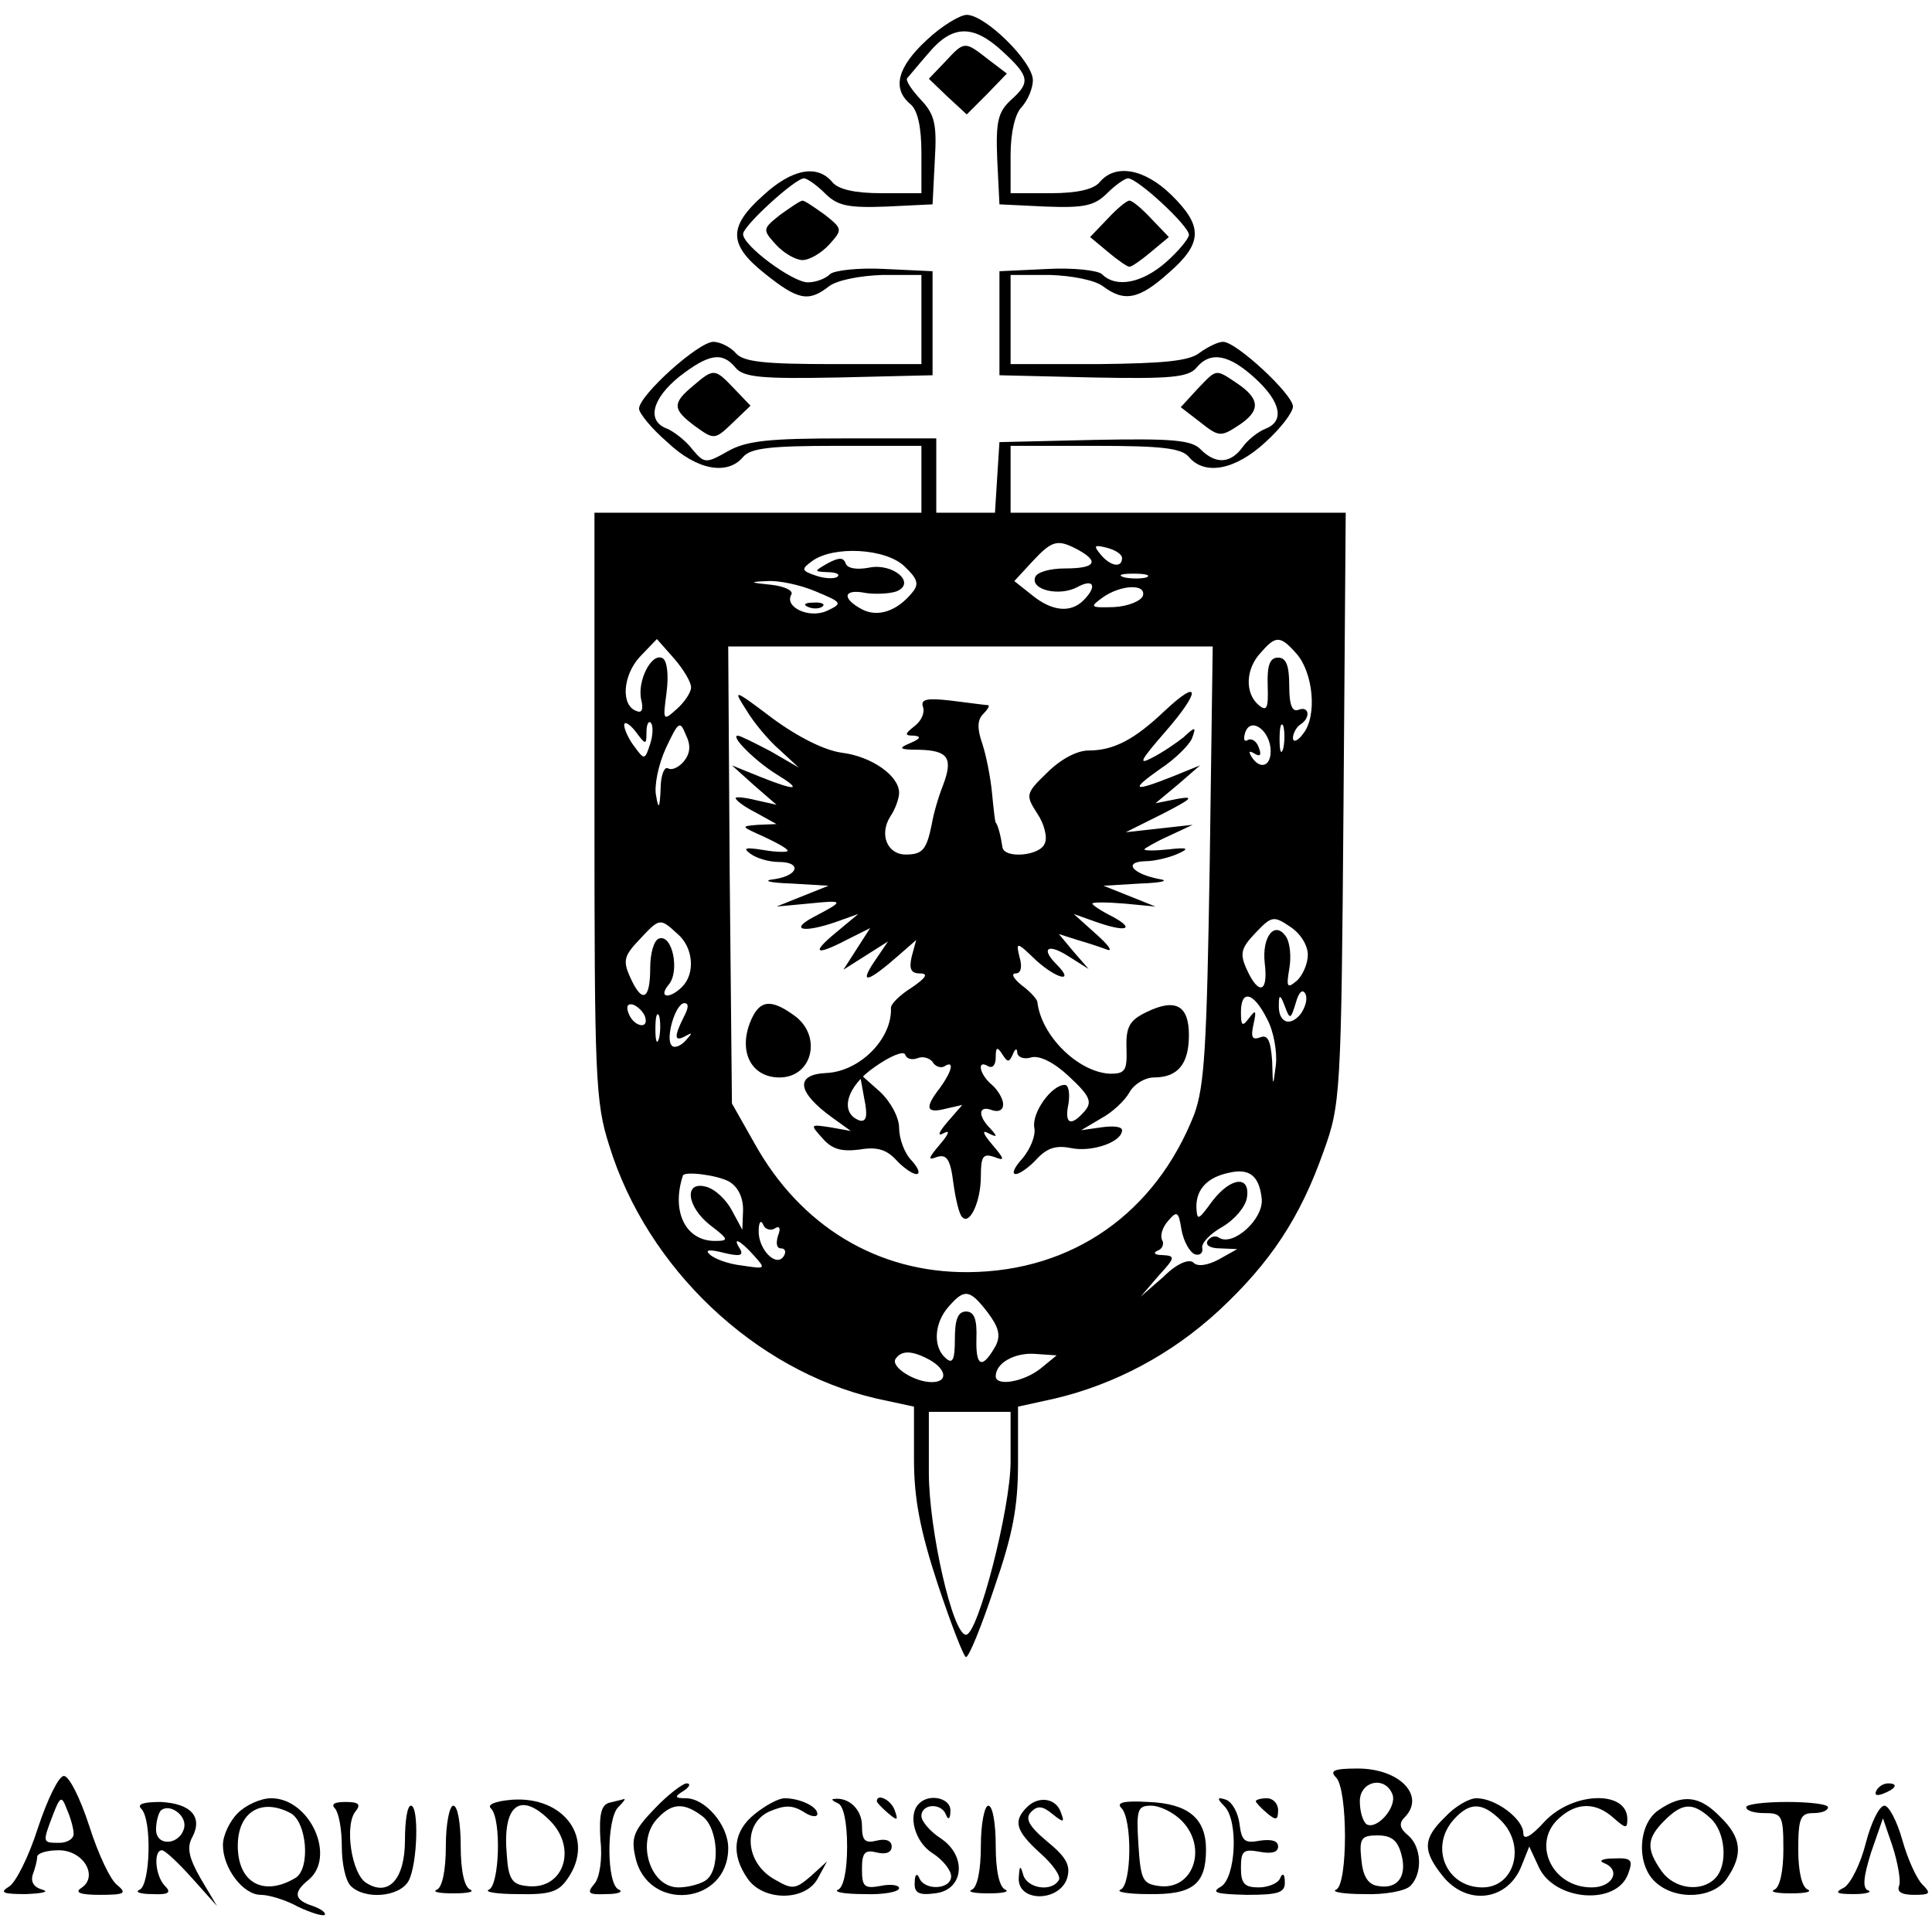 <?xml version="1.0" standalone="no"?>
<!DOCTYPE svg PUBLIC "-//W3C//DTD SVG 20010904//EN"
 "http://www.w3.org/TR/2001/REC-SVG-20010904/DTD/svg10.dtd">
<svg version="1.0" xmlns="http://www.w3.org/2000/svg"
 width="260pt" height="260pt" viewBox="0 0 260 260"
 preserveAspectRatio="xMidYMid meet">
<g transform="translate(0,260) scale(0.1,-0.1)"
fill="#000000" stroke="none">
<path d="M1247 2546 c-39 -36 -47 -65 -22 -86 10 -8 15 -31 15 -66 l0 -54 -54
0 c-35 0 -58 5 -66 15 -20 24 -54 18 -93 -18 -47 -42 -47 -66 2 -105 45 -36
59 -39 87 -17 11 8 41 14 72 15 l52 0 0 -60 0 -60 -119 0 c-93 0 -121 3 -131
15 -7 8 -21 15 -30 15 -20 0 -100 -72 -100 -90 0 -6 17 -27 38 -45 40 -38 81
-45 102 -20 10 12 37 15 126 15 l114 0 0 -45 0 -45 -220 0 -220 0 0 -394 c0
-365 1 -399 20 -458 51 -165 196 -302 359 -340 l51 -11 0 -71 c0 -52 8 -95 32
-168 18 -54 35 -98 38 -98 4 0 21 42 38 93 25 72 32 109 32 168 l0 76 50 11
c80 19 156 59 220 118 70 65 110 126 141 214 23 63 24 77 27 463 l3 397 -225
0 -226 0 0 45 0 45 114 0 c89 0 116 -3 126 -15 21 -25 62 -18 103 20 20 18 37
40 37 48 0 16 -76 87 -94 87 -7 0 -21 -7 -32 -15 -14 -11 -49 -14 -136 -15
l-118 0 0 60 0 60 53 0 c30 -1 60 -7 71 -15 29 -22 49 -18 89 18 46 40 46 63
3 105 -36 35 -75 42 -96 17 -8 -10 -31 -15 -66 -15 l-54 0 0 51 c0 31 6 56 15
65 8 9 15 25 15 36 0 25 -64 88 -89 88 -9 0 -34 -15 -54 -34z m102 -15 c37
-34 38 -42 11 -66 -17 -16 -20 -29 -18 -79 l3 -61 62 -3 c52 -2 66 1 83 18 11
11 24 20 28 20 13 0 82 -64 82 -76 0 -5 -14 -22 -31 -37 -32 -28 -67 -35 -86
-16 -5 5 -38 9 -74 7 l-64 -3 0 -70 0 -70 126 -3 c103 -2 128 0 139 13 19 23
44 18 79 -14 35 -32 40 -58 14 -68 -10 -4 -24 -15 -31 -25 -16 -22 -36 -23
-56 -3 -12 13 -39 15 -143 13 l-128 -3 -3 -47 -3 -48 -40 0 -39 0 0 50 0 50
-124 0 c-100 0 -131 -3 -156 -17 -30 -17 -32 -17 -48 2 -9 12 -25 24 -34 28
-28 10 -21 40 16 70 40 31 58 34 76 12 11 -13 36 -15 139 -13 l126 3 0 70 0
70 -64 3 c-36 2 -69 -2 -74 -7 -6 -6 -19 -11 -30 -11 -20 0 -87 49 -87 65 0
11 70 75 82 75 4 0 17 -9 28 -20 17 -17 31 -20 83 -18 l62 3 3 59 c3 49 0 62
-19 82 -12 13 -21 26 -18 29 2 2 15 18 29 34 32 38 60 38 99 2z m102 -671 c29
-16 23 -25 -18 -25 -20 0 -38 -5 -40 -12 -6 -17 33 -26 57 -13 22 12 27 1 8
-18 -17 -17 -42 -15 -69 7 l-24 19 24 26 c27 29 34 31 62 16z m59 -11 c0 -14
-16 -11 -29 5 -10 12 -8 13 8 9 12 -3 21 -9 21 -14z m-293 -11 c18 -17 20 -24
11 -35 -21 -26 -47 -34 -68 -23 -28 15 -25 28 5 22 13 -2 32 -1 41 2 28 11 -4
39 -37 32 -16 -3 -29 -1 -31 6 -3 8 -9 8 -24 0 -19 -11 -19 -11 0 -12 11 0 17
-3 13 -6 -3 -3 -16 -3 -28 1 -21 7 -21 9 -6 20 29 21 99 17 124 -7z m326 -15
c-7 -2 -21 -2 -30 0 -10 3 -4 5 12 5 17 0 24 -2 18 -5z m-445 -19 c36 -15 36
-16 15 -26 -24 -11 -58 5 -48 22 3 5 -9 11 -27 13 -30 3 -30 4 -5 5 15 1 44
-5 65 -14z m440 -6 c-3 -7 -20 -14 -39 -15 -32 -1 -33 0 -15 13 24 17 59 19
54 2z m-608 -123 c0 -7 -9 -20 -19 -29 -19 -17 -19 -16 -14 22 3 23 1 42 -5
46 -15 9 -35 -31 -29 -56 3 -12 1 -18 -6 -15 -22 7 -19 48 4 73 l23 24 23 -26
c13 -15 23 -32 23 -39z m815 45 c22 -25 28 -83 9 -107 -7 -10 -14 -13 -14 -6
0 6 5 15 10 18 14 9 12 25 -2 20 -9 -4 -13 6 -13 32 0 27 -4 38 -15 38 -11 0
-15 -10 -14 -38 1 -30 -1 -35 -12 -26 -19 16 -18 49 3 71 20 23 26 23 48 -2z
m-117 -282 c-4 -248 -7 -300 -21 -338 -52 -132 -163 -211 -304 -212 -122 -1
-226 62 -288 174 l-30 53 -3 308 -2 307 326 0 326 0 -4 -292z m-758 177 c0 10
3 16 6 12 3 -3 3 -16 -1 -28 -7 -22 -8 -22 -21 -4 -8 10 -14 24 -14 29 0 6 7
2 15 -8 14 -19 15 -19 15 -1z m50 -40 c-7 -8 -16 -12 -21 -9 -5 3 -10 -10 -10
-28 -1 -26 -3 -28 -6 -9 -3 13 3 42 13 64 17 36 19 38 27 18 7 -14 6 -25 -3
-36z m790 14 c0 -21 -15 -25 -26 -7 -4 7 -3 8 4 4 8 -5 10 -2 6 8 -3 9 -10 13
-15 10 -5 -3 -6 2 -3 11 8 21 34 1 34 -26z m17 4 c-3 -10 -5 -4 -5 12 0 17 2
24 5 18 2 -7 2 -21 0 -30z m33 -278 c0 -12 -7 -28 -15 -35 -13 -11 -14 -8 -10
16 3 16 1 35 -4 43 -15 23 -33 1 -29 -35 5 -40 -8 -44 -24 -9 -10 22 -8 29 12
50 21 22 24 23 46 8 14 -9 24 -25 24 -38z m-848 28 c21 -18 24 -53 6 -71 -17
-17 -33 -15 -18 3 15 18 5 68 -13 62 -7 -2 -12 -20 -12 -40 0 -43 -11 -48 -27
-12 -10 22 -8 29 12 50 28 30 28 30 52 8z m838 -108 c-15 -18 -30 -10 -29 13
0 14 2 14 8 -2 7 -19 8 -18 15 5 4 14 9 19 13 11 3 -7 -1 -19 -7 -27z m-45 -6
c9 -16 14 -45 12 -62 -4 -31 -4 -31 -5 5 -2 28 -6 36 -16 32 -11 -4 -13 0 -9
18 4 18 3 20 -6 8 -9 -12 -11 -11 -11 8 0 31 17 27 35 -9z m-837 3 c6 -18 -15
-14 -22 4 -4 10 -1 14 6 12 6 -2 14 -10 16 -16z m52 -1 c-13 -26 -13 -34 3
-25 9 5 9 4 0 -6 -7 -8 -16 -11 -19 -7 -9 9 5 57 17 57 6 0 6 -6 -1 -19z m-33
-28 c-3 -10 -5 -4 -5 12 0 17 2 24 5 18 2 -7 2 -21 0 -30z m811 -217 c2 -27
-38 -63 -57 -52 -5 4 -12 2 -16 -4 -3 -6 4 -10 17 -10 l23 -1 -25 -14 c-15 -8
-29 -10 -34 -4 -6 5 -22 -1 -40 -19 l-31 -27 24 28 c23 25 23 27 5 28 -10 0
-13 3 -6 6 6 2 9 9 6 14 -3 6 0 17 8 26 12 14 14 13 18 -12 3 -16 11 -30 18
-33 7 -2 11 2 10 8 -2 7 11 20 27 29 17 10 31 27 33 39 5 31 -22 28 -47 -5
-19 -26 -20 -26 -21 -7 0 24 15 40 45 46 27 6 40 -5 43 -36z m-717 24 c12 -7
19 -21 19 -38 l-1 -27 -14 26 c-8 15 -23 29 -35 32 -30 8 -26 -27 6 -52 25
-19 25 -21 6 -21 -39 0 -59 39 -43 88 2 6 45 1 62 -8z m62 -63 c6 4 8 0 4 -10
-3 -10 -2 -17 4 -17 6 0 7 -5 4 -10 -10 -17 -35 9 -34 34 0 11 3 15 6 8 2 -6
10 -9 16 -5z m-29 -36 c17 -19 17 -19 -16 -14 -18 2 -37 9 -43 15 -7 6 0 7 19
2 21 -5 27 -4 22 5 -11 17 -1 13 18 -8z m315 -77 c15 -20 18 -31 11 -45 -18
-32 -27 -29 -26 9 1 27 -3 37 -14 37 -11 0 -15 -11 -15 -37 0 -28 -3 -34 -12
-26 -18 15 -16 48 4 70 21 24 28 23 52 -8z m-78 -64 c23 -13 25 -30 3 -30 -23
0 -55 20 -49 31 8 12 22 12 46 -1z m149 -12 c-23 -18 -60 -24 -60 -10 0 18 26
32 53 30 l29 -2 -22 -18z m-40 -125 c0 -63 -44 -233 -60 -233 -18 0 -50 142
-50 218 l0 82 55 0 55 0 0 -67z"/>
<path d="M1272 2517 l-22 -23 25 -24 26 -24 27 27 27 28 -25 19 c-32 25 -32
25 -58 -3z"/>
<path d="M1050 2311 c-24 -19 -24 -20 -6 -40 11 -12 27 -21 36 -21 9 0 25 9
36 21 18 20 18 21 -6 40 -14 10 -27 19 -30 19 -3 0 -16 -9 -30 -19z"/>
<path d="M1490 2305 l-23 -24 24 -20 c13 -11 26 -20 29 -20 3 0 16 9 29 20
l24 20 -23 24 c-13 14 -26 25 -30 25 -4 0 -17 -11 -30 -25z"/>
<path d="M933 2081 c-29 -24 -28 -32 3 -55 25 -18 26 -18 50 5 l24 23 -22 23
c-26 27 -27 28 -55 4z"/>
<path d="M1611 2076 l-22 -24 26 -20 c25 -20 28 -20 51 -5 31 20 30 36 -1 57
-30 20 -27 20 -54 -8z"/>
<path d="M1088 1783 c7 -3 16 -2 19 1 4 3 -2 6 -13 5 -11 0 -14 -3 -6 -6z"/>
<path d="M1004 1645 c10 -17 30 -41 45 -54 l26 -24 -38 22 c-21 11 -41 21 -44
21 -11 0 23 -34 52 -52 36 -22 27 -23 -23 -3 l-37 15 30 -27 30 -26 -27 6
c-16 4 -28 5 -28 3 0 -3 12 -12 28 -20 l27 -15 -25 -1 c-24 -2 -23 -2 8 -16
17 -8 32 -16 32 -19 0 -2 -15 -2 -32 1 -25 4 -29 3 -18 -5 8 -6 25 -11 38 -11
31 0 27 -18 -5 -23 -18 -2 -9 -5 22 -6 l50 -3 -35 -14 -35 -14 43 4 c49 5 49
4 7 -18 -34 -18 -13 -22 32 -6 l28 10 -30 -25 c-34 -28 -28 -32 16 -9 l30 15
-18 -28 -18 -28 30 19 30 19 -19 -28 c-20 -30 -8 -27 33 9 l24 21 -6 -22 c-4
-17 -1 -23 11 -23 12 0 8 -6 -11 -19 -16 -10 -28 -22 -28 -27 2 -42 -42 -86
-87 -88 -43 -2 -39 -26 8 -60 l25 -18 -28 5 c-27 4 -27 4 -10 -15 13 -15 26
-18 50 -15 23 4 36 0 49 -14 9 -10 22 -19 27 -19 6 0 3 8 -6 18 -10 10 -17 30
-17 44 0 14 -11 35 -26 49 l-27 24 6 -33 c5 -24 3 -32 -6 -30 -28 10 -18 46
20 72 21 15 39 22 41 17 2 -6 9 -8 17 -5 7 3 16 0 20 -5 3 -6 11 -9 16 -6 14
9 10 -7 -6 -29 -21 -27 -19 -35 8 -28 l22 5 -20 -23 c-12 -14 -14 -20 -5 -15
9 5 7 -1 -5 -15 -16 -19 -17 -22 -4 -17 13 4 18 -3 22 -35 3 -22 8 -43 12 -46
10 -11 25 21 25 55 0 27 3 31 18 26 15 -6 14 -3 -3 17 -12 14 -14 20 -5 15 12
-6 13 -5 3 6 -18 18 -16 32 2 25 9 -3 15 0 15 8 0 7 -7 19 -15 26 -17 14 -21
35 -5 25 6 -3 10 2 10 12 0 14 2 15 9 4 7 -11 9 -11 14 0 3 8 6 9 6 2 1 -6 9
-9 19 -6 11 3 31 -7 51 -26 28 -26 31 -34 21 -46 -19 -22 -28 -18 -22 10 2 14
0 25 -5 25 -18 0 -45 -38 -41 -58 2 -11 -6 -29 -16 -41 -11 -12 -15 -21 -9
-21 5 0 18 9 28 20 14 15 26 19 46 15 28 -6 69 8 69 24 0 5 -12 6 -27 4 l-28
-4 27 16 c15 8 32 24 38 35 6 11 21 20 33 20 32 0 47 18 47 57 0 40 -18 50
-57 31 -23 -11 -28 -20 -27 -49 1 -30 -2 -34 -22 -34 -43 2 -93 51 -98 97 -1
4 -10 14 -21 22 -11 9 -15 16 -8 16 7 0 9 9 5 22 -5 21 -4 21 23 -5 28 -25 52
-30 27 -5 -22 22 -12 29 16 11 l27 -17 -20 23 -20 24 25 -8 c14 -4 32 -10 40
-13 8 -3 2 6 -15 21 l-30 27 28 -10 c42 -15 56 -11 25 6 -16 8 -28 16 -28 18
0 2 19 2 43 0 l42 -4 -35 14 -35 14 50 3 c29 1 39 4 25 6 -36 7 -49 23 -19 24
13 0 33 5 44 10 16 7 14 9 -12 6 -18 -2 -33 -2 -33 0 0 1 15 10 33 18 l32 15
-45 -5 -45 -5 50 25 c39 20 43 24 20 20 l-30 -6 30 25 30 26 -37 -15 c-53 -21
-58 -19 -17 10 20 13 39 32 43 41 6 16 5 17 -11 2 -10 -8 -29 -21 -43 -28 -19
-10 -15 -3 18 35 48 55 48 74 -1 28 -40 -38 -68 -53 -102 -53 -16 0 -38 -12
-56 -30 -29 -28 -29 -30 -13 -55 9 -13 14 -32 10 -40 -6 -17 -55 -21 -57 -5
-2 14 -6 30 -9 33 -1 1 -3 19 -5 40 -2 21 -8 51 -13 66 -7 20 -7 32 1 40 6 6
9 11 7 12 -3 0 -25 3 -49 6 -34 4 -42 2 -39 -8 3 -8 -2 -19 -11 -26 -14 -11
-14 -13 -1 -13 10 -1 9 -4 -5 -10 -17 -7 -15 -9 12 -9 39 -1 46 -11 32 -48 -6
-15 -13 -39 -15 -52 -7 -34 -12 -41 -35 -41 -25 0 -36 27 -21 51 7 10 12 25
12 32 0 23 -37 49 -77 54 -23 3 -59 21 -93 46 -53 40 -54 40 -36 12z"/>
<path d="M1009 1223 c-15 -40 3 -73 40 -73 45 0 58 57 19 84 -32 23 -47 20
-59 -11z"/>
<path d="M1798 208 c16 -16 16 -145 0 -151 -7 -3 10 -6 38 -6 27 -1 55 4 62
11 17 17 15 53 -3 68 -11 9 -13 16 -5 24 29 29 -6 66 -63 66 -32 0 -38 -3 -29
-12z m76 -23 c6 -17 -21 -48 -35 -40 -5 4 -9 17 -9 31 0 27 34 35 44 9z m12
-81 c8 -30 -6 -47 -32 -42 -13 2 -20 13 -22 36 -3 28 0 32 22 32 19 0 27 -7
32 -26z"/>
<path d="M51 140 c-12 -38 -30 -74 -39 -79 -13 -8 -8 -10 23 -10 22 1 32 3 22
6 -11 3 -16 10 -13 20 3 8 6 19 6 24 0 5 13 9 29 9 34 0 54 -36 30 -51 -9 -6
0 -9 25 -9 34 0 37 2 24 13 -9 6 -26 42 -38 80 -12 37 -27 67 -34 67 -7 0 -22
-31 -35 -70z m48 -7 c1 -7 -8 -13 -19 -13 -23 0 -23 0 -9 37 10 26 12 27 19 8
5 -11 9 -26 9 -32z"/>
<path d="M881 166 c-28 -29 -32 -39 -26 -65 16 -75 125 -65 125 12 0 31 -31
67 -57 67 -15 0 -16 2 -3 10 8 5 10 10 4 10 -5 0 -25 -15 -43 -34z m64 -10
c22 -16 25 -74 4 -87 -8 -5 -24 -9 -36 -9 -39 0 -58 64 -27 94 19 20 35 20 59
2z"/>
<path d="M2525 190 c-3 -6 1 -7 9 -4 18 7 21 14 7 14 -6 0 -13 -4 -16 -10z"/>
<path d="M190 166 c15 -15 12 -103 -2 -109 -7 -3 0 -6 17 -6 22 -1 26 2 17 11
-13 13 -16 48 -4 48 4 0 22 -17 40 -37 l34 -38 -22 37 c-16 28 -19 42 -11 56
14 27 -2 45 -43 47 -23 0 -32 -3 -26 -9z m58 -25 c-5 -24 -38 -27 -38 -3 0 10
3 21 6 25 11 11 35 -5 32 -22z"/>
<path d="M320 160 c-11 -11 -20 -30 -20 -43 0 -31 27 -67 51 -67 11 0 34 -7
50 -16 17 -8 33 -13 36 -11 2 3 -5 8 -16 12 -25 8 -27 18 -6 35 38 31 2 110
-50 110 -14 0 -34 -9 -45 -20z m71 0 c22 -12 27 -74 7 -87 -43 -26 -78 -7 -78
43 0 45 31 65 71 44z"/>
<path d="M451 166 c5 -6 9 -28 9 -51 0 -23 5 -46 12 -53 19 -19 66 -15 78 7
12 23 14 101 3 101 -5 0 -8 -21 -8 -46 0 -53 -22 -77 -52 -58 -20 12 -30 79
-14 97 7 9 3 12 -14 12 -15 0 -20 -3 -14 -9z"/>
<path d="M661 166 c14 -15 11 -103 -3 -109 -7 -3 10 -6 39 -6 43 -1 55 3 67
21 37 53 -4 111 -75 106 -24 -2 -34 -7 -28 -12z m79 -16 c38 -38 18 -95 -32
-88 -19 2 -24 10 -26 42 -6 67 18 86 58 46z"/>
<path d="M820 174 c-11 -3 -14 -16 -12 -50 3 -25 -1 -51 -8 -59 -11 -13 -8
-15 16 -14 16 0 23 3 17 6 -17 6 -17 95 -1 111 7 7 10 11 8 11 -3 -1 -12 -3
-20 -5z"/>
<path d="M1016 159 c-29 -23 -33 -54 -10 -87 21 -31 79 -31 95 1 l12 22 -22
-20 c-21 -18 -25 -18 -49 -4 -39 22 -43 74 -7 91 21 9 31 9 46 0 10 -7 19 -8
19 -3 0 10 -24 21 -44 21 -8 0 -25 -9 -40 -21z"/>
<path d="M1128 173 c7 -3 12 -25 12 -58 0 -33 -5 -55 -12 -58 -7 -3 8 -6 35
-6 26 -1 47 3 47 8 0 4 -11 6 -25 3 -22 -4 -25 -1 -25 23 0 22 4 26 20 22 12
-3 20 0 20 8 0 8 -8 11 -20 8 -16 -4 -20 0 -20 20 0 22 -18 39 -38 36 -4 0 -1
-3 6 -6z"/>
<path d="M1180 176 c0 -2 7 -9 15 -16 13 -11 14 -10 9 4 -5 14 -24 23 -24 12z"/>
<path d="M1237 173 c-16 -15 -6 -52 18 -67 14 -9 25 -23 25 -31 0 -18 -36 -20
-43 -2 -3 7 -6 4 -6 -6 -1 -14 5 -18 27 -15 39 4 44 50 8 74 -14 9 -26 23 -26
30 0 17 27 18 33 2 3 -8 6 -6 6 5 1 17 -28 24 -42 10z"/>
<path d="M1382 168 c-19 -19 -15 -32 18 -62 17 -15 28 -31 25 -36 -10 -17 -43
-11 -48 7 -4 14 -5 12 -6 -4 -2 -33 54 -33 65 -1 5 17 0 28 -27 50 -25 21 -30
31 -21 40 8 8 15 8 28 -3 15 -12 17 -12 12 1 -6 20 -30 24 -46 8z"/>
<path d="M1509 167 c15 -15 14 -104 -1 -110 -7 -3 10 -6 38 -6 59 -1 77 13 77
60 0 42 -24 62 -78 64 -33 2 -43 -1 -36 -8z m81 -17 c36 -36 16 -95 -31 -88
-21 3 -24 8 -27 56 -3 47 -1 52 17 52 12 0 30 -9 41 -20z"/>
<path d="M1648 169 c19 -20 15 -96 -5 -108 -14 -8 -6 -10 35 -11 43 0 52 3 51
18 0 10 -3 12 -6 5 -2 -7 -16 -13 -29 -13 -19 0 -24 5 -24 26 0 23 3 26 25 22
16 -3 25 -1 25 7 0 8 -9 10 -24 8 -21 -4 -25 -1 -28 23 -2 15 -10 29 -18 32
-12 4 -13 2 -2 -9z"/>
<path d="M1690 176 c0 -2 7 -9 15 -16 12 -10 15 -10 15 4 0 9 -7 16 -15 16 -8
0 -15 -2 -15 -4z"/>
<path d="M1945 155 c-30 -29 -31 -45 -4 -79 33 -42 89 -34 107 14 l10 25 13
-28 c21 -45 104 -52 120 -9 7 19 5 22 -19 21 -15 0 -21 -3 -14 -6 24 -9 13
-33 -16 -33 -54 0 -81 60 -44 93 24 22 50 22 74 0 16 -14 18 -14 18 -1 0 39
-73 37 -111 -3 -19 -21 -29 -26 -29 -16 0 19 -37 47 -63 47 -10 0 -29 -11 -42
-25z m75 -5 c34 -34 18 -90 -25 -90 -49 0 -72 55 -38 92 21 23 38 23 63 -2z"/>
<path d="M2232 164 c-28 -19 -30 -74 -4 -97 27 -25 78 -22 96 5 22 32 20 55
-9 83 -28 29 -51 31 -83 9z m70 -11 c20 -18 24 -63 6 -81 -19 -19 -55 -14 -72
10 -21 30 -20 44 4 68 24 24 38 25 62 3z"/>
<path d="M2350 168 c0 -5 11 -8 25 -8 23 0 25 -3 25 -49 0 -30 -5 -51 -12 -54
-7 -3 3 -5 22 -5 19 0 29 2 23 5 -8 3 -13 24 -13 54 0 42 3 49 20 49 11 0 20
3 20 8 0 4 -25 7 -55 7 -30 0 -55 -3 -55 -7z"/>
<path d="M600 116 c0 -34 -5 -56 -12 -59 -7 -3 3 -5 22 -5 19 0 29 2 23 5 -8
3 -13 25 -13 59 0 30 -4 54 -10 54 -5 0 -10 -24 -10 -54z"/>
<path d="M1320 116 c0 -34 -5 -56 -12 -59 -7 -3 3 -5 22 -5 19 0 29 2 23 5 -8
3 -13 25 -13 59 0 30 -4 54 -10 54 -5 0 -10 -24 -10 -54z"/>
<path d="M2511 120 c-7 -28 -20 -54 -29 -60 -14 -7 -11 -9 13 -9 17 0 25 3 19
5 -8 3 -6 19 4 51 l16 46 13 -38 c7 -22 11 -45 9 -52 -4 -9 3 -13 20 -13 22 0
23 2 11 14 -8 8 -20 35 -27 60 -7 25 -18 46 -24 46 -7 0 -18 -23 -25 -50z"/>
</g>
</svg>
